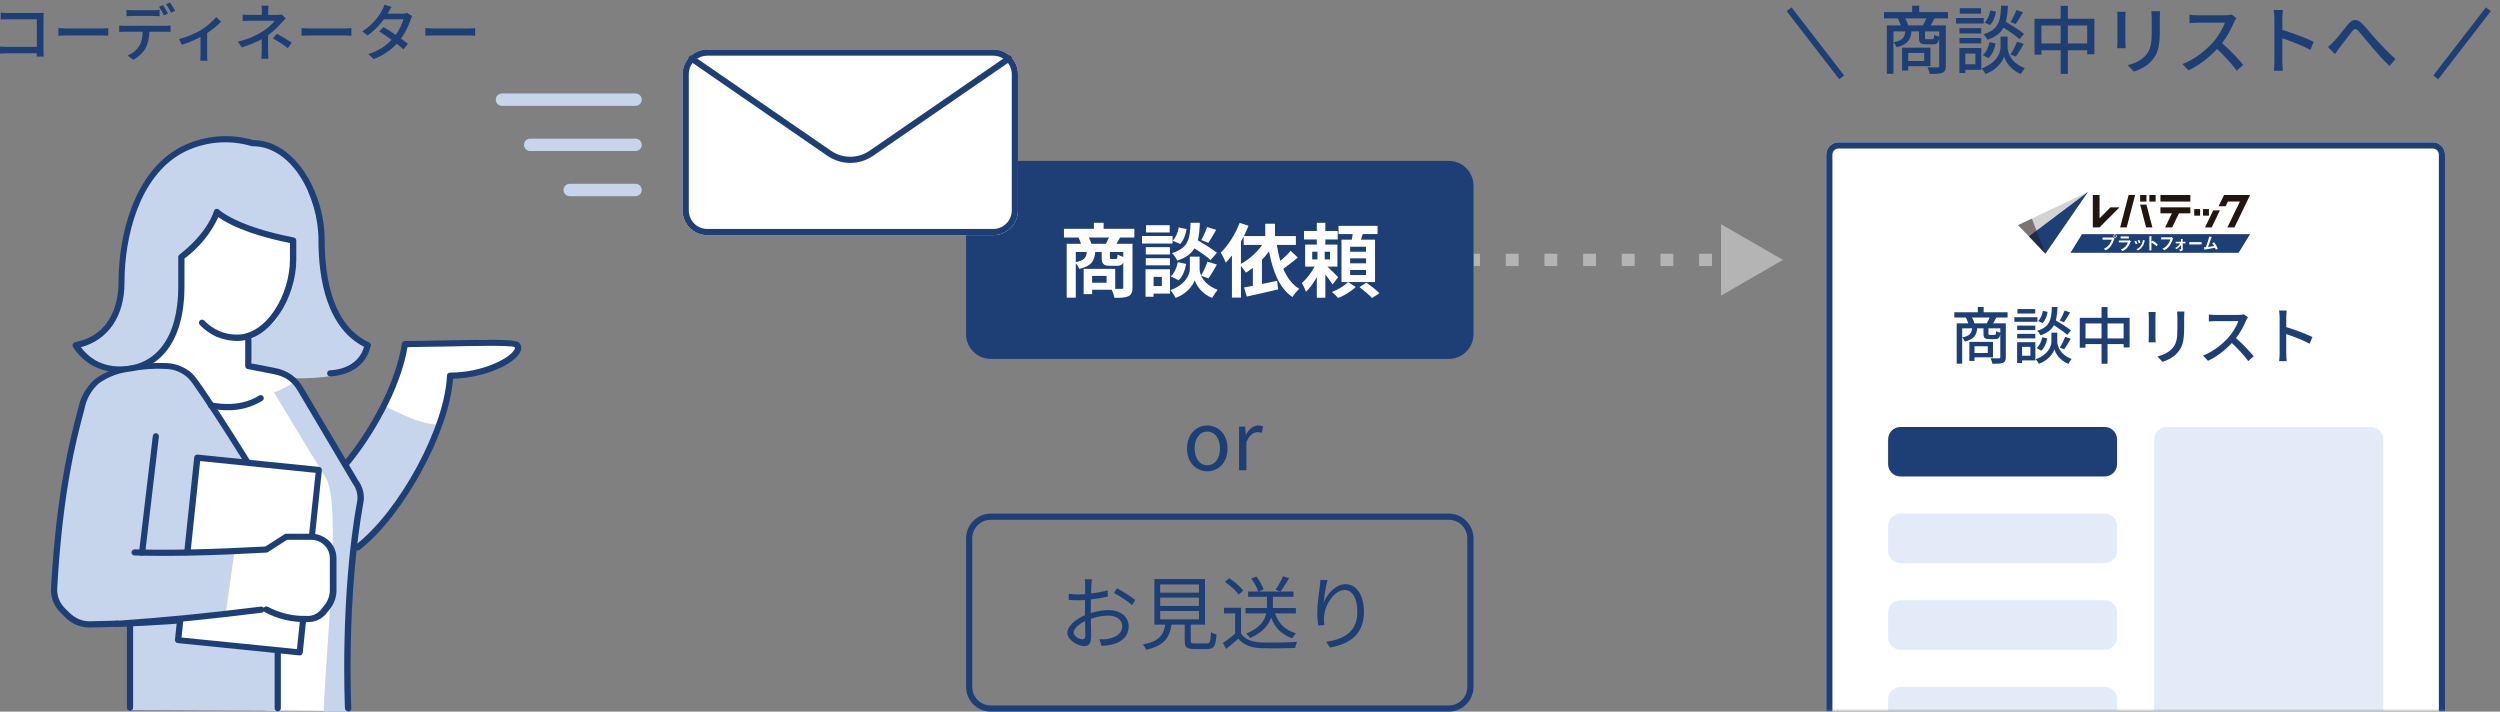 <svg width="404" height="115" viewBox="0 0 404 115" fill="none" xmlns="http://www.w3.org/2000/svg">
<rect x="0" y="0" width="404" height="115" fill="#808080" stroke="none"/>
<mask id="mask0_1_396" style="mask-type:alpha" maskUnits="userSpaceOnUse" x="288" y="22" width="116" height="93">
<path d="M288.118 22H403.118V115H288.118V22Z" fill="#C4C4C4"/>
</mask>
<g mask="url(#mask0_1_396)">
<path d="M295.118 25C295.118 23.895 296.014 23 297.118 23H393.118C394.223 23 395.118 23.895 395.118 25V141C395.118 142.105 394.223 143 393.118 143H297.118C296.014 143 295.118 142.105 295.118 141V25Z" fill="white"/>
<path fill-rule="evenodd" clip-rule="evenodd" d="M393.118 24H297.118C296.566 24 296.118 24.448 296.118 25V141C296.118 141.552 296.566 142 297.118 142H393.118C393.671 142 394.118 141.552 394.118 141V25C394.118 24.448 393.671 24 393.118 24ZM297.118 23C296.014 23 295.118 23.895 295.118 25V141C295.118 142.105 296.014 143 297.118 143H393.118C394.223 143 395.118 142.105 395.118 141V25C395.118 23.895 394.223 23 393.118 23H297.118Z" fill="#1E3F75"/>
<path d="M348.118 71C348.118 69.895 349.014 69 350.118 69H383.118C384.223 69 385.118 69.895 385.118 71V131C385.118 132.105 384.223 133 383.118 133H350.118C349.014 133 348.118 132.105 348.118 131V71Z" fill="#E3EBF9"/>
<path d="M305.118 113C305.118 111.895 306.014 111 307.118 111H340.118C341.223 111 342.118 111.895 342.118 113V117C342.118 118.105 341.223 119 340.118 119H307.118C306.014 119 305.118 118.105 305.118 117V113Z" fill="#E3EBF9"/>
<path d="M305.118 99C305.118 97.895 306.014 97 307.118 97H340.118C341.223 97 342.118 97.895 342.118 99V103C342.118 104.105 341.223 105 340.118 105H307.118C306.014 105 305.118 104.105 305.118 103V99Z" fill="#E3EBF9"/>
<path d="M305.118 85C305.118 83.895 306.014 83 307.118 83H340.118C341.223 83 342.118 83.895 342.118 85V89C342.118 90.105 341.223 91 340.118 91H307.118C306.014 91 305.118 90.105 305.118 89V85Z" fill="#E3EBF9"/>
<path d="M305.118 71C305.118 69.895 306.014 69 307.118 69H340.118C341.223 69 342.118 69.895 342.118 71V75C342.118 76.105 341.223 77 340.118 77H307.118C306.014 77 305.118 76.105 305.118 75V71Z" fill="#1E3F75"/>
<path d="M321.228 55.96V57.05H319.078V55.96H321.228ZM322.068 57.75V55.25H318.248V58.33H319.078V57.75H322.068ZM319.078 52.25C318.998 51.98 318.848 51.61 318.678 51.31H321.518C321.398 51.61 321.218 51.98 321.058 52.25H319.078ZM323.248 53.76C323.018 53.72 322.718 53.61 322.578 53.5C322.548 54.04 322.508 54.11 322.318 54.11H321.598C321.368 54.11 321.338 54.09 321.338 53.89V53.06H323.248V53.76ZM317.088 53.06H318.688C318.598 53.89 318.288 54.29 317.088 54.53V53.06ZM324.428 51.31V50.46H320.558V49.61H319.608V50.46H315.818V51.31H317.668C317.828 51.59 317.978 51.95 318.078 52.25H316.198V58.77H317.088V54.55C317.258 54.7 317.438 55 317.508 55.19C318.988 54.84 319.398 54.22 319.518 53.06H320.528V53.9C320.528 54.6 320.708 54.8 321.488 54.8H322.418C322.928 54.8 323.148 54.63 323.248 53.99V57.7C323.248 57.85 323.198 57.9 323.018 57.91C322.848 57.91 322.268 57.92 321.668 57.89C321.798 58.14 321.938 58.54 321.978 58.79C322.788 58.79 323.328 58.77 323.688 58.63C324.038 58.48 324.138 58.2 324.138 57.71V52.25H322.088C322.258 51.98 322.428 51.66 322.618 51.31H324.428Z" fill="#1E3F75"/>
<path d="M333.638 50.19C333.468 50.67 333.138 51.36 332.858 51.8L333.548 52.07C333.838 51.67 334.208 51.05 334.528 50.48L333.638 50.19ZM334.678 53.4C334.128 52.94 333.078 52.27 332.218 51.77C332.388 51.16 332.458 50.44 332.498 49.61H331.588C331.498 51.66 331.268 52.82 329.218 53.45C329.408 53.63 329.648 53.97 329.748 54.19C330.868 53.81 331.518 53.28 331.908 52.55C332.718 53.06 333.598 53.68 334.068 54.11L334.678 53.4ZM333.568 56.45C333.888 56.02 334.288 55.34 334.638 54.74L333.728 54.44C333.528 54.96 333.158 55.72 332.848 56.18L333.568 56.45ZM329.868 56.67C330.378 56.21 330.708 55.43 330.838 54.68L330.018 54.51C329.878 55.2 329.578 55.89 329.118 56.25L329.868 56.67ZM330.128 50.24C330.018 50.86 329.758 51.52 329.368 51.87L330.078 52.21C330.528 51.79 330.798 51.06 330.888 50.39L330.128 50.24ZM328.888 49.94H326.018V50.67H328.888V49.94ZM329.248 51.26H325.518V52H329.248V51.26ZM328.908 52.62H325.978V53.34H328.908V52.62ZM325.978 54.68H328.908V53.95H325.978V54.68ZM328.118 56.05V57.49H326.768V56.05H328.118ZM328.918 55.3H325.968V58.66H326.768V58.24H328.918V55.3ZM332.458 53.76H331.508V55.22C331.508 55.82 331.098 57.29 328.958 58.05C329.138 58.23 329.378 58.59 329.488 58.8C331.068 58.21 331.818 57.05 331.988 56.44C332.148 57.04 332.828 58.25 334.238 58.8C334.358 58.58 334.618 58.22 334.778 58.01C332.828 57.27 332.458 55.81 332.458 55.22V53.76Z" fill="#1E3F75"/>
<path d="M340.578 54.69V52.27H343.178V54.69H340.578ZM337.018 54.69V52.27H339.608V54.69H337.018ZM340.578 51.36V49.62H339.608V51.36H336.088V56.19H337.018V55.6H339.608V58.78H340.578V55.6H343.178V56.14H344.148V51.36H340.578Z" fill="#1E3F75"/>
<path d="M352.998 50.34H351.808C351.838 50.6 351.868 50.9 351.868 51.26V52.98C351.868 54.73 351.738 55.51 351.038 56.31C350.418 56.99 349.588 57.37 348.638 57.61L349.468 58.48C350.198 58.24 351.208 57.78 351.858 57.02C352.598 56.18 352.958 55.33 352.958 53.04V51.26C352.958 50.9 352.978 50.6 352.998 50.34ZM348.358 50.42H347.208C347.238 50.63 347.248 50.98 347.248 51.16V54.51C347.248 54.8 347.218 55.15 347.208 55.32H348.358C348.338 55.12 348.318 54.77 348.318 54.51V51.16C348.318 50.88 348.338 50.63 348.358 50.42Z" fill="#1E3F75"/>
<path d="M363.268 51.27L362.618 50.79C362.448 50.85 362.118 50.89 361.748 50.89H358.038C357.728 50.89 357.148 50.85 356.948 50.82V51.95C357.108 51.94 357.648 51.89 358.038 51.89H361.708C361.468 52.67 360.798 53.77 360.118 54.53C359.128 55.64 357.628 56.84 356.008 57.46L356.818 58.31C358.248 57.64 359.598 56.57 360.668 55.43C361.658 56.35 362.658 57.45 363.318 58.35L364.198 57.57C363.578 56.81 362.368 55.52 361.338 54.64C362.038 53.74 362.628 52.61 362.978 51.79C363.048 51.62 363.198 51.37 363.268 51.27Z" fill="#1E3F75"/>
<path d="M368.388 57.08C368.388 57.47 368.358 58.01 368.308 58.36H369.538C369.488 58 369.458 57.39 369.458 57.08V53.99C370.558 54.35 372.188 54.98 373.238 55.55L373.688 54.46C372.688 53.97 370.788 53.26 369.458 52.86V51.3C369.458 50.95 369.498 50.51 369.528 50.18H368.298C368.358 50.52 368.388 50.98 368.388 51.3V57.08Z" fill="#1E3F75"/>
<g clip-path="url(#clip0_1_396)">
<path d="M359.408 31.51L358.521 33.33H359.662L360.031 32.573H361.965L359.946 36.746H361.087L363.618 31.51H359.408Z" fill="#221613"/>
<path d="M348.351 31.51H347.334V32.576H348.351V31.51Z" fill="#221613"/>
<path d="M346.865 31.51H345.847V32.576H346.865V31.51Z" fill="#221613"/>
<path d="M356.963 33.786H356.009V34.849H356.963V33.786Z" fill="#221613"/>
<path d="M356.328 36.751H357.407L358.737 33.993H357.658L356.328 36.751Z" fill="#221613"/>
<path d="M355.54 33.786H354.586V34.849H355.54V33.786Z" fill="#221613"/>
<path d="M353.96 31.51H349.126V32.573H353.96V31.51Z" fill="#221613"/>
<path d="M349.126 34.476H350.981L349.887 36.746H351.027L352.121 34.476H353.96V33.51H349.126V34.476Z" fill="#221613"/>
<path d="M342.619 36.749H343.672L345.04 31.51H343.987L342.619 36.749Z" fill="#221613"/>
<path d="M345.849 33.065L346.81 36.749H347.827L346.865 33.065H345.849Z" fill="#221613"/>
<path d="M339.288 35.273V31.51H338.199V36.746H339.288V36.745L339.289 36.746L342.51 33.51H341.043L339.288 35.273Z" fill="#221613"/>
<path d="M328.344 35.322L326.118 36.375L327.858 38.194L329.097 37.264L337.429 31L328.344 35.322Z" fill="#D3D3D4"/>
<path d="M329.097 37.264L327.858 38.194L330.543 41L337.429 31L329.097 37.264Z" fill="#1E3F75"/>
<g style="mix-blend-mode:multiply" opacity="0.5">
<path d="M329.097 37.264L328.344 35.322L326.118 36.375L327.858 38.194L330.543 41L329.097 37.264Z" fill="#231815"/>
</g>
<path d="M361.755 40.854H334.586L336.448 37.836H363.618L361.755 40.854Z" fill="#1E3F75"/>
<path d="M341.611 38.765C341.498 39.12 341.332 39.454 341.118 39.754C340.894 40.051 340.611 40.295 340.289 40.469L339.983 40.21C340.353 40.046 340.675 39.781 340.914 39.443C341.067 39.225 341.186 38.983 341.265 38.726H339.771V38.387H341.351C341.386 38.382 341.418 38.366 341.443 38.34L341.72 38.603C341.671 38.647 341.634 38.702 341.611 38.765ZM341.799 38.43C341.746 38.431 341.694 38.416 341.65 38.385C341.605 38.355 341.57 38.312 341.549 38.261C341.528 38.211 341.522 38.154 341.532 38.1C341.542 38.045 341.567 37.995 341.604 37.956C341.641 37.916 341.688 37.889 341.74 37.878C341.792 37.866 341.846 37.871 341.895 37.892C341.944 37.913 341.986 37.949 342.016 37.994C342.046 38.04 342.062 38.094 342.062 38.15C342.062 38.223 342.034 38.293 341.985 38.345C341.936 38.397 341.869 38.426 341.799 38.427V38.43ZM341.799 37.98C341.779 37.98 341.759 37.984 341.74 37.993C341.721 38.001 341.704 38.013 341.69 38.028C341.676 38.044 341.664 38.062 341.657 38.081C341.649 38.101 341.645 38.122 341.645 38.144C341.645 38.187 341.661 38.228 341.69 38.26C341.718 38.291 341.758 38.309 341.799 38.31C341.841 38.31 341.881 38.293 341.911 38.262C341.941 38.231 341.957 38.189 341.957 38.145C341.957 38.101 341.941 38.059 341.911 38.028C341.881 37.997 341.841 37.98 341.799 37.98Z" fill="white"/>
<path d="M344.228 39.215C344.125 39.515 343.968 39.791 343.766 40.029C343.548 40.266 343.282 40.45 342.987 40.568L342.726 40.316C343.025 40.217 343.296 40.038 343.51 39.798C343.671 39.62 343.792 39.408 343.866 39.176H342.412V38.855H344.001C344.053 38.849 344.102 38.83 344.145 38.8L344.372 39.052C344.312 39.093 344.262 39.149 344.228 39.215ZM342.693 38.531V38.199H344.023V38.531H342.693Z" fill="white"/>
<path d="M345.132 39.469C345.084 39.302 345.012 39.144 344.919 38.999L345.178 38.895C345.27 39.042 345.343 39.2 345.394 39.367L345.132 39.469ZM346.589 38.945C346.564 38.96 346.561 38.972 346.533 39.086C346.468 39.386 346.341 39.667 346.16 39.91C345.98 40.152 345.751 40.351 345.49 40.491L345.266 40.284C345.809 40.002 346.191 39.601 346.297 38.772L346.572 38.861C346.607 38.873 346.628 38.892 346.628 38.913C346.628 38.935 346.62 38.935 346.589 38.945ZM345.648 39.326C345.603 39.159 345.536 39 345.45 38.852L345.698 38.753C345.784 38.9 345.848 39.06 345.889 39.227L345.648 39.326Z" fill="white"/>
<path d="M348.491 39.789C348.251 39.545 347.973 39.347 347.668 39.203V40.469H347.337V38.15L347.673 38.211C347.682 38.211 347.741 38.223 347.741 38.258C347.741 38.292 347.668 38.322 347.668 38.337V39.107L347.8 38.89C347.967 38.961 348.126 39.05 348.275 39.157C348.43 39.261 348.577 39.379 348.714 39.508L348.491 39.789Z" fill="white"/>
<path d="M351.093 38.714C350.967 39.111 350.777 39.481 350.529 39.81C350.317 40.075 350.056 40.293 349.762 40.451L349.456 40.193C349.761 40.055 350.032 39.849 350.252 39.59C350.472 39.33 350.635 39.024 350.729 38.691H349.236V38.349H350.817C350.852 38.344 350.884 38.328 350.909 38.301L351.186 38.565C351.143 38.606 351.111 38.657 351.093 38.714Z" fill="white"/>
<path d="M352.722 39.335L352.739 40.322C352.739 40.55 352.489 40.574 352.403 40.574C352.36 40.576 352.317 40.576 352.273 40.574L352.164 40.29C352.238 40.29 352.265 40.29 352.308 40.29C352.351 40.29 352.466 40.29 352.466 40.23L352.452 39.591C352.249 39.864 351.997 40.093 351.71 40.266L351.509 40.063C351.682 39.986 351.839 39.876 351.973 39.739C352.106 39.619 352.224 39.483 352.324 39.332H351.592V39.074H352.442L352.433 38.615L352.686 38.636C352.702 38.636 352.755 38.645 352.755 38.679C352.755 38.714 352.725 38.729 352.71 38.741V39.074H353.161V39.332L352.722 39.335Z" fill="white"/>
<path d="M353.786 39.502V39.13H355.777V39.502H353.786Z" fill="white"/>
<path d="M358.074 40.362C358.044 40.25 358.005 40.14 357.957 40.035C357.688 40.081 356.355 40.312 356.335 40.328C356.32 40.34 356.306 40.354 356.293 40.368C356.29 40.372 356.287 40.375 356.283 40.377C356.279 40.379 356.275 40.38 356.27 40.38C356.247 40.38 356.24 40.353 356.228 40.3L356.161 39.961C356.228 39.961 356.305 39.952 356.471 39.937C356.689 39.373 356.873 38.795 357.024 38.208L357.355 38.294C357.379 38.294 357.432 38.319 357.432 38.349C357.432 38.379 357.432 38.366 357.379 38.396C357.326 38.426 357.346 38.418 357.32 38.498C357.177 38.948 356.937 39.587 356.813 39.903C357.211 39.856 357.506 39.816 357.819 39.753C357.726 39.591 357.618 39.44 357.496 39.302L357.793 39.152C358.044 39.46 358.247 39.808 358.395 40.182L358.074 40.362Z" fill="white"/>
</g>
</g>
<path d="M310.95 8.552V9.86H308.37V8.552H310.95ZM311.958 10.7V7.7H307.374V11.396H308.37V10.7H311.958ZM308.37 4.1C308.274 3.776 308.094 3.332 307.89 2.972H311.298C311.154 3.332 310.938 3.776 310.746 4.1H308.37ZM313.374 5.912C313.098 5.864 312.738 5.732 312.57 5.6C312.534 6.248 312.486 6.332 312.258 6.332H311.394C311.118 6.332 311.082 6.308 311.082 6.068V5.072H313.374V5.912ZM305.982 5.072H307.902C307.794 6.068 307.422 6.548 305.982 6.836V5.072ZM314.79 2.972V1.952H310.146V0.932H309.006V1.952H304.458V2.972H306.678C306.87 3.308 307.05 3.74 307.17 4.1H304.914V11.924H305.982V6.86C306.186 7.04 306.402 7.4 306.486 7.628C308.262 7.208 308.754 6.464 308.898 5.072H310.11V6.08C310.11 6.92 310.326 7.16 311.262 7.16H312.378C312.99 7.16 313.254 6.956 313.374 6.188V10.64C313.374 10.82 313.314 10.88 313.098 10.892C312.894 10.892 312.198 10.904 311.478 10.868C311.634 11.168 311.802 11.648 311.85 11.948C312.822 11.948 313.47 11.924 313.902 11.756C314.322 11.576 314.442 11.24 314.442 10.652V4.1H311.982C312.186 3.776 312.39 3.392 312.618 2.972H314.79Z" fill="#1E3F75"/>
<path d="M325.842 1.628C325.638 2.204 325.242 3.032 324.906 3.56L325.734 3.884C326.082 3.404 326.526 2.66 326.91 1.976L325.842 1.628ZM327.09 5.48C326.43 4.928 325.17 4.124 324.138 3.524C324.342 2.792 324.426 1.928 324.474 0.932H323.382C323.274 3.392 322.998 4.784 320.538 5.54C320.766 5.756 321.054 6.164 321.174 6.428C322.518 5.972 323.298 5.336 323.766 4.46C324.738 5.072 325.794 5.816 326.358 6.332L327.09 5.48ZM325.758 9.14C326.142 8.624 326.622 7.808 327.042 7.088L325.95 6.728C325.71 7.352 325.266 8.264 324.894 8.816L325.758 9.14ZM321.318 9.404C321.93 8.852 322.326 7.916 322.482 7.016L321.498 6.812C321.33 7.64 320.97 8.468 320.418 8.9L321.318 9.404ZM321.63 1.688C321.498 2.432 321.186 3.224 320.718 3.644L321.57 4.052C322.11 3.548 322.434 2.672 322.542 1.868L321.63 1.688ZM320.142 1.328H316.698V2.204H320.142V1.328ZM320.574 2.912H316.098V3.8H320.574V2.912ZM320.166 4.544H316.65V5.408H320.166V4.544ZM316.65 7.016H320.166V6.14H316.65V7.016ZM319.218 8.66V10.388H317.598V8.66H319.218ZM320.178 7.76H316.638V11.792H317.598V11.288H320.178V7.76ZM324.426 5.912H323.286V7.664C323.286 8.384 322.794 10.148 320.226 11.06C320.442 11.276 320.73 11.708 320.862 11.96C322.758 11.252 323.658 9.86 323.862 9.128C324.054 9.848 324.87 11.3 326.562 11.96C326.706 11.696 327.018 11.264 327.21 11.012C324.87 10.124 324.426 8.372 324.426 7.664V5.912Z" fill="#1E3F75"/>
<path d="M334.17 7.028V4.124H337.29V7.028H334.17ZM329.898 7.028V4.124H333.006V7.028H329.898ZM334.17 3.032V0.944H333.006V3.032H328.782V8.828H329.898V8.12H333.006V11.936H334.17V8.12H337.29V8.768H338.454V3.032H334.17Z" fill="#1E3F75"/>
<path d="M349.074 1.808H347.646C347.682 2.12 347.718 2.48 347.718 2.912V4.976C347.718 7.076 347.562 8.012 346.722 8.972C345.978 9.788 344.982 10.244 343.842 10.532L344.838 11.576C345.714 11.288 346.926 10.736 347.706 9.824C348.594 8.816 349.026 7.796 349.026 5.048V2.912C349.026 2.48 349.05 2.12 349.074 1.808ZM343.506 1.904H342.126C342.162 2.156 342.174 2.576 342.174 2.792V6.812C342.174 7.16 342.138 7.58 342.126 7.784H343.506C343.482 7.544 343.458 7.124 343.458 6.812V2.792C343.458 2.456 343.482 2.156 343.506 1.904Z" fill="#1E3F75"/>
<path d="M361.398 2.924L360.618 2.348C360.414 2.42 360.018 2.468 359.574 2.468H355.122C354.75 2.468 354.054 2.42 353.814 2.384V3.74C354.006 3.728 354.654 3.668 355.122 3.668H359.526C359.238 4.604 358.434 5.924 357.618 6.836C356.43 8.168 354.63 9.608 352.686 10.352L353.658 11.372C355.374 10.568 356.994 9.284 358.278 7.916C359.466 9.02 360.666 10.34 361.458 11.42L362.514 10.484C361.77 9.572 360.318 8.024 359.082 6.968C359.922 5.888 360.63 4.532 361.05 3.548C361.134 3.344 361.314 3.044 361.398 2.924Z" fill="#1E3F75"/>
<path d="M367.542 9.896C367.542 10.364 367.506 11.012 367.446 11.432H368.922C368.862 11 368.826 10.268 368.826 9.896V6.188C370.146 6.62 372.102 7.376 373.362 8.06L373.902 6.752C372.702 6.164 370.422 5.312 368.826 4.832V2.96C368.826 2.54 368.874 2.012 368.91 1.616H367.434C367.506 2.024 367.542 2.576 367.542 2.96V9.896Z" fill="#1E3F75"/>
<path d="M376.194 7.58L377.322 8.744C377.526 8.468 377.802 8.084 378.054 7.724C378.63 7.016 379.554 5.744 380.082 5.084C380.466 4.616 380.694 4.532 381.162 5.048C381.726 5.684 382.626 6.836 383.394 7.712C384.186 8.636 385.254 9.824 386.142 10.664L387.114 9.548C386.01 8.564 384.882 7.376 384.138 6.56C383.394 5.768 382.458 4.556 381.702 3.8C380.874 2.972 380.178 3.068 379.422 3.944C378.69 4.808 377.73 6.116 377.118 6.728C376.782 7.076 376.518 7.34 376.194 7.58Z" fill="#1E3F75"/>
<path fill-rule="evenodd" clip-rule="evenodd" d="M289.514 1.194L298.014 12.194L297.223 12.806L288.723 1.806L289.514 1.194Z" fill="#1E3F75"/>
<path fill-rule="evenodd" clip-rule="evenodd" d="M401.723 1.194L393.223 12.194L394.014 12.806L402.514 1.806L401.723 1.194Z" fill="#1E3F75"/>
<path fill-rule="evenodd" clip-rule="evenodd" d="M288.118 42L278.118 47.774L278.118 36.227L288.118 42ZM239.16 43L238.118 43L238.118 41L239.16 41L239.16 43ZM245.41 43L243.327 43L243.327 41L245.41 41L245.41 43ZM251.66 43L249.577 43L249.577 41L251.66 41L251.66 43ZM257.91 43L255.827 43L255.827 41L257.91 41L257.91 43ZM264.16 43L262.077 43L262.077 41L264.16 41L264.16 43ZM270.41 43L268.327 43L268.327 41L270.41 41L270.41 43ZM276.66 43L274.577 43L274.577 41L276.66 41L276.66 43Z" fill="#B4B4B4"/>
<path fill-rule="evenodd" clip-rule="evenodd" d="M234.118 84H160.118C158.462 84 157.118 85.343 157.118 87V111C157.118 112.657 158.462 114 160.118 114H234.118C235.775 114 237.118 112.657 237.118 111V87C237.118 85.343 235.775 84 234.118 84ZM160.118 83C157.909 83 156.118 84.791 156.118 87V111C156.118 113.209 157.909 115 160.118 115H234.118C236.328 115 238.118 113.209 238.118 111V87C238.118 84.791 236.328 83 234.118 83H160.118Z" fill="#1E3F75"/>
<path d="M176.461 93.613H175.304C175.343 93.834 175.369 94.276 175.369 94.536C175.369 94.77 175.356 95.342 175.356 96.018C174.992 96.044 174.654 96.057 174.355 96.057C173.874 96.057 173.406 96.044 172.691 95.953L172.717 96.941C173.159 96.993 173.64 97.006 174.381 97.006C174.654 97.006 174.979 96.993 175.343 96.967C175.33 97.539 175.33 98.15 175.33 98.67C175.33 98.904 175.33 99.164 175.33 99.411C173.835 100.048 172.483 101.179 172.483 102.258C172.483 103.415 174.173 104.416 175.187 104.416C175.889 104.416 176.331 104.026 176.331 102.817C176.331 102.258 176.305 101.101 176.279 99.996C177.215 99.671 178.138 99.489 179.113 99.489C180.348 99.489 181.349 100.087 181.349 101.192C181.349 102.388 180.309 102.999 179.165 103.22C178.684 103.324 178.125 103.324 177.644 103.311L178.008 104.364C178.463 104.338 179.035 104.312 179.62 104.182C181.401 103.753 182.389 102.752 182.389 101.179C182.389 99.619 181.024 98.592 179.126 98.592C178.268 98.592 177.254 98.761 176.266 99.073C176.266 98.917 176.266 98.761 176.266 98.618C176.266 98.098 176.279 97.474 176.292 96.863C177.241 96.759 178.255 96.59 179.022 96.408L178.996 95.394C178.255 95.615 177.267 95.797 176.318 95.914C176.331 95.329 176.357 94.822 176.37 94.51C176.383 94.211 176.422 93.847 176.461 93.613ZM180.491 95.056L180.023 95.836C180.855 96.278 182.298 97.175 182.935 97.786L183.468 96.954C182.831 96.434 181.414 95.55 180.491 95.056ZM173.497 102.206C173.497 101.621 174.29 100.867 175.356 100.373C175.369 101.322 175.395 102.206 175.395 102.674C175.395 103.103 175.213 103.311 174.914 103.311C174.407 103.311 173.497 102.804 173.497 102.206Z" fill="#1E3F75"/>
<path d="M187.485 98.735H193.751V100.087H187.485V98.735ZM187.485 96.577H193.751V97.916H187.485V96.577ZM187.485 94.445H193.751V95.771H187.485V94.445ZM193.088 103.974C192.529 103.974 192.425 103.909 192.425 103.532V100.945H194.726V93.574H186.549V100.945H188.304C188.031 102.609 187.342 103.623 184.677 104.156C184.872 104.351 185.145 104.754 185.223 105.001C188.174 104.325 189.006 103.025 189.318 100.945H191.45V103.545C191.45 104.598 191.775 104.884 192.997 104.884H195.09C196.182 104.884 196.468 104.416 196.585 102.531C196.312 102.466 195.896 102.31 195.688 102.141C195.636 103.74 195.532 103.974 195.012 103.974H193.088Z" fill="#1E3F75"/>
<path d="M207.336 93.119C207.076 93.769 206.543 94.705 206.127 95.303L206.92 95.589C207.349 95.043 207.869 94.185 208.324 93.444L207.336 93.119ZM209.416 99.125V98.254H205.685C205.698 98.137 205.698 98.02 205.698 97.903V96.447H209.026V95.589H203.423L204.203 95.238C204.021 94.653 203.527 93.795 203.02 93.171L202.201 93.496C202.682 94.133 203.163 95.004 203.319 95.589H201.694V96.447H204.736V97.89C204.736 98.007 204.736 98.124 204.723 98.254H201.278V99.125H204.619C204.385 100.243 203.631 101.478 201.382 102.388C201.59 102.57 201.889 102.908 202.019 103.103C204.086 102.18 205.009 100.984 205.412 99.814C206.049 101.465 207.141 102.57 208.831 103.155C208.961 102.908 209.221 102.544 209.442 102.349C207.7 101.855 206.595 100.75 206.049 99.125H209.416ZM200.914 95.446C200.472 94.822 199.484 93.99 198.652 93.444L197.937 94.029C198.782 94.601 199.744 95.459 200.147 96.083L200.914 95.446ZM200.55 98.215H197.794V99.125H199.601V102.414C198.951 102.96 198.223 103.506 197.625 103.896L198.145 104.871C198.834 104.312 199.484 103.753 200.108 103.207C200.94 104.208 202.097 104.676 203.787 104.741C205.217 104.793 207.882 104.767 209.299 104.715C209.338 104.416 209.507 103.961 209.611 103.727C208.09 103.831 205.204 103.87 203.787 103.818C202.292 103.753 201.161 103.311 200.55 102.362V98.215Z" fill="#1E3F75"/>
<path d="M214.525 93.743L213.381 93.704C213.355 94.055 213.329 94.432 213.277 94.822C213.121 95.875 212.874 97.786 212.874 99.021C212.874 99.866 212.952 100.594 213.017 101.088L214.018 101.01C213.94 100.36 213.927 99.918 213.992 99.411C214.148 97.708 215.656 95.342 217.281 95.342C218.646 95.342 219.348 96.824 219.348 98.878C219.348 102.141 217.138 103.298 214.317 103.714L214.928 104.65C218.152 104.065 220.414 102.479 220.414 98.865C220.414 96.135 219.179 94.406 217.45 94.406C215.799 94.406 214.447 96.031 213.914 97.357C213.992 96.447 214.252 94.692 214.525 93.743Z" fill="#1E3F75"/>
<path d="M195.096 76.169C196.825 76.169 198.372 74.817 198.372 72.477C198.372 70.124 196.825 68.759 195.096 68.759C193.367 68.759 191.82 70.124 191.82 72.477C191.82 74.817 193.367 76.169 195.096 76.169ZM195.096 75.181C193.874 75.181 193.055 74.102 193.055 72.477C193.055 70.852 193.874 69.747 195.096 69.747C196.318 69.747 197.15 70.852 197.15 72.477C197.15 74.102 196.318 75.181 195.096 75.181Z" fill="#1E3F75"/>
<path d="M200.236 76H201.419V71.463C201.887 70.254 202.615 69.838 203.2 69.838C203.486 69.838 203.655 69.864 203.889 69.955L204.11 68.915C203.889 68.798 203.668 68.759 203.356 68.759C202.563 68.759 201.848 69.331 201.354 70.228H201.315L201.211 68.941H200.236V76Z" fill="#1E3F75"/>
<path d="M156.118 30C156.118 27.791 157.909 26 160.118 26L234.118 26C236.328 26 238.118 27.791 238.118 30V54C238.118 56.209 236.328 58 234.118 58L160.118 58C157.909 58 156.118 56.209 156.118 54V30Z" fill="#1E3F75"/>
<path d="M176.37 39.395C176.292 39.109 176.123 38.719 175.954 38.381H179.204C179.061 38.719 178.879 39.083 178.723 39.395H176.37ZM181.518 41.501C181.193 41.41 180.803 41.267 180.608 41.137C180.569 41.761 180.517 41.852 180.296 41.852H179.62C179.399 41.852 179.36 41.813 179.36 41.54V40.721H181.518V41.501ZM173.848 40.721H175.629C175.538 41.618 175.239 42.086 173.848 42.359V40.721ZM178.827 45.687H176.487V44.595H178.827V45.687ZM183.312 38.381V36.977H178.346V36.002H176.773V36.977H171.937V38.381H174.29C174.433 38.68 174.589 39.07 174.693 39.395H172.379V48.105H173.848V42.541C174.082 42.801 174.316 43.191 174.407 43.451C176.383 42.996 176.864 42.164 176.981 40.721H178.034V41.553C178.034 42.606 178.268 42.957 179.425 42.957H180.478C180.998 42.957 181.323 42.827 181.518 42.437V46.428C181.518 46.623 181.453 46.688 181.232 46.688C181.076 46.688 180.673 46.688 180.218 46.675V43.451H175.122V47.533H176.487V46.818H179.659C179.841 47.208 180.036 47.767 180.101 48.131C181.115 48.131 181.843 48.105 182.35 47.871C182.857 47.624 183.013 47.208 183.013 46.441V39.395H180.426C180.595 39.109 180.79 38.758 180.998 38.381H183.312Z" fill="white"/>
<path d="M195.064 36.678C194.869 37.315 194.466 38.225 194.128 38.797L195.272 39.239C195.636 38.693 196.104 37.9 196.533 37.146L195.064 36.678ZM196.65 40.851C195.948 40.266 194.635 39.46 193.569 38.836C193.777 38.017 193.855 37.081 193.894 36.002H192.399C192.295 38.576 192.087 40.058 189.383 40.903C189.708 41.176 190.085 41.748 190.241 42.125C191.645 41.644 192.49 40.994 193.023 40.136C194.011 40.76 195.077 41.501 195.623 42.021L196.65 40.851ZM190.475 45.297C191.112 44.673 191.515 43.646 191.684 42.645L190.332 42.372C190.163 43.256 189.773 44.166 189.201 44.66L190.475 45.297ZM190.488 36.756C190.345 37.562 189.994 38.433 189.513 38.901L190.722 39.421C191.281 38.836 191.619 37.874 191.749 37.016L190.488 36.756ZM189.019 36.392H185.197V37.562H189.019V36.392ZM189.487 38.134H184.547V39.356H189.487V38.134ZM189.058 39.941H185.158V41.124H189.058V39.941ZM185.158 42.879H189.058V41.722H185.158V42.879ZM187.758 44.738V46.233H186.419V44.738H187.758ZM189.071 43.516H185.119V47.949H186.419V47.442H189.071V43.516ZM195.285 44.985C195.688 44.426 196.195 43.568 196.65 42.749L195.129 42.281C194.895 42.97 194.466 43.906 194.102 44.53C193.92 44.114 193.855 43.724 193.855 43.438V41.475H192.282V43.438C192.282 44.309 191.619 46.012 189.136 46.883C189.409 47.195 189.825 47.793 189.981 48.144C191.775 47.494 192.815 46.09 193.075 45.284C193.309 46.09 194.245 47.533 195.883 48.144C196.091 47.767 196.494 47.182 196.767 46.831C195.233 46.259 194.453 45.349 194.102 44.556L195.285 44.985Z" fill="white"/>
<path d="M200.537 39.044C200.693 38.771 200.836 38.498 200.979 38.212V39.577H203.969C203.098 40.825 201.85 41.917 200.537 42.645V39.044ZM208.571 40.526C208.142 41.033 207.518 41.644 206.907 42.164C206.66 41.345 206.478 40.487 206.335 39.577H209.416V38.147H206.036V36.158H204.463V38.147H201.018C201.291 37.588 201.538 37.029 201.759 36.483L200.329 36.015C199.627 37.848 198.47 39.681 197.274 40.825C197.534 41.202 197.937 42.06 198.08 42.437C198.418 42.099 198.756 41.709 199.081 41.28V48.092H200.537V42.983C200.823 43.321 201.174 43.802 201.343 44.062C201.72 43.828 202.097 43.568 202.461 43.282V46.194C201.941 46.298 201.46 46.376 201.044 46.454L201.473 47.923C202.903 47.611 204.775 47.195 206.543 46.766L206.387 45.375C205.568 45.557 204.723 45.739 203.93 45.895V41.969C204.346 41.553 204.723 41.098 205.074 40.617C205.698 43.906 206.738 46.545 208.857 48.001C209.117 47.585 209.598 46.987 209.962 46.675C208.805 45.986 207.973 44.842 207.375 43.438C208.116 42.918 208.974 42.242 209.728 41.618L208.571 40.526Z" fill="white"/>
<path d="M212.055 40.682H212.9V41.917H212.055V40.682ZM214.928 41.917H214.07V40.682H214.928V41.917ZM216.241 44.79C215.994 44.53 215.097 43.633 214.512 43.087H216.124V39.525H214.174V38.693H216.176V37.328H214.174V36.002H212.796V37.328H210.729V38.693H212.796V39.525H210.911V43.087H212.445C211.912 44.062 211.119 45.102 210.391 45.739C210.612 46.116 210.911 46.74 211.041 47.156C211.665 46.584 212.276 45.713 212.796 44.79V48.118H214.174V44.361C214.629 44.92 215.097 45.557 215.344 45.973L216.241 44.79ZM217.853 45.583C217.307 46.142 216.202 46.831 215.24 47.182C215.565 47.442 215.994 47.871 216.241 48.157C217.229 47.767 218.399 47.052 219.088 46.376L217.853 45.583ZM220.752 40.682H218.178V39.876H220.752V40.682ZM220.752 42.554H218.178V41.748H220.752V42.554ZM220.752 44.439H218.178V43.633H220.752V44.439ZM222.208 38.732H219.92C220.024 38.446 220.128 38.134 220.219 37.822H222.611V36.496H216.306V37.822H218.594C218.555 38.121 218.503 38.433 218.451 38.732H216.787V45.583H222.208V38.732ZM219.686 46.389C220.375 46.909 221.285 47.676 221.714 48.157L222.923 47.377C222.442 46.883 221.506 46.168 220.817 45.687L219.686 46.389Z" fill="white"/>
<path d="M110.308 12C110.308 9.791 112.099 8 114.308 8H160.502C162.711 8 164.502 9.791 164.502 12V34C164.502 36.209 162.711 38 160.502 38H114.308C112.099 38 110.308 36.209 110.308 34V12Z" fill="white"/>
<path fill-rule="evenodd" clip-rule="evenodd" d="M160.502 9H114.308C112.651 9 111.308 10.343 111.308 12V34C111.308 35.657 112.651 37 114.308 37H160.502C162.158 37 163.502 35.657 163.502 34V12C163.502 10.343 162.158 9 160.502 9ZM114.308 8C112.099 8 110.308 9.791 110.308 12V34C110.308 36.209 112.099 38 114.308 38H160.502C162.711 38 164.502 36.209 164.502 34V12C164.502 9.791 162.711 8 160.502 8H114.308Z" fill="#1E3F75"/>
<path fill-rule="evenodd" clip-rule="evenodd" d="M163.461 9.168C163.618 9.396 163.56 9.707 163.333 9.864L141.089 25.181C138.869 26.71 135.935 26.71 133.715 25.181L111.476 9.863C111.248 9.707 111.191 9.396 111.347 9.168C111.504 8.941 111.815 8.883 112.043 9.04L134.283 24.357C136.161 25.651 138.643 25.651 140.522 24.358L162.766 9.04C162.993 8.883 163.305 8.941 163.461 9.168Z" fill="#1E3F75"/>
<path fill-rule="evenodd" clip-rule="evenodd" d="M80.118 16.108C80.118 15.556 80.566 15.108 81.118 15.108H102.706C103.259 15.108 103.706 15.556 103.706 16.108C103.706 16.66 103.259 17.108 102.706 17.108H81.118C80.566 17.108 80.118 16.66 80.118 16.108Z" fill="#C6D5EC"/>
<path fill-rule="evenodd" clip-rule="evenodd" d="M84.679 23.405C84.679 22.853 85.126 22.405 85.679 22.405H102.706C103.258 22.405 103.706 22.853 103.706 23.405C103.706 23.958 103.258 24.405 102.706 24.405H85.679C85.126 24.405 84.679 23.958 84.679 23.405Z" fill="#C6D5EC"/>
<path fill-rule="evenodd" clip-rule="evenodd" d="M91.065 30.703C91.065 30.15 91.512 29.703 92.065 29.703H102.706C103.259 29.703 103.706 30.15 103.706 30.703C103.706 31.255 103.259 31.703 102.706 31.703H92.065C91.512 31.703 91.065 31.255 91.065 30.703Z" fill="#C6D5EC"/>
<path d="M54.618 98.347C55.623 90.254 56.126 81.654 52.496 74.317C51.49 72.329 50.575 71.692 49.691 69.704C48.773 67.924 48.165 66.005 47.891 64.027C47.76 62.178 46.956 60.537 47.318 58.728C48.062 55.059 49.691 51.122 49.681 47.384C49.831 44.152 49.236 40.929 47.941 37.959C46.973 36.037 45.556 34.371 43.807 33.099C42.059 31.827 40.029 30.984 37.886 30.641C35.903 30.78 33.98 31.373 32.27 32.374C30.559 33.375 29.108 34.756 28.031 36.407C26.672 38.776 25.727 41.354 25.236 44.033C24.291 48.07 23.409 52.119 22.591 56.182C21.937 58.832 21.676 61.562 21.817 64.285C22.049 65.969 22.419 67.632 22.923 69.256C27.197 84.169 31.47 99.192 37.302 113.618C39.313 114.115 41.264 114.513 43.275 114.831L54.708 114.891C54.537 109.432 53.944 103.795 54.618 98.347Z" fill="white"/>
<path d="M40.017 23.264C37.312 22.151 34.236 22.747 31.39 23.413C30.173 23.633 29.001 24.05 27.921 24.646C26.562 25.602 25.435 26.845 24.623 28.285C22.1 32.226 20.518 36.683 19.997 41.319C19.846 42.701 20.188 47.165 18.931 50.267C18.362 51.641 17.501 52.878 16.407 53.896C15.327 54.912 14.037 55.685 12.627 56.163C12.999 57.15 13.652 58.009 14.507 58.638C15.364 59.266 16.388 59.632 17.453 59.692C19.568 59.789 21.671 59.329 23.547 58.36C24.286 58.057 24.966 57.63 25.558 57.097C26.142 56.473 26.612 55.753 26.945 54.969C28.956 50.794 30.374 46.022 29.268 41.468C29.737 40.681 30.371 40.003 31.128 39.48C31.661 39.082 32.265 38.764 32.808 38.356C33.48 37.854 34.032 37.213 34.427 36.477C34.811 35.776 35.047 35.005 35.12 34.21C36.619 35.88 38.962 36.497 41.154 37.024L47.187 38.465C47.645 42.411 47.056 46.406 45.477 50.058C45.194 50.797 44.79 51.486 44.281 52.096C43.408 52.882 42.462 53.584 41.455 54.194C40.949 54.51 40.534 54.951 40.254 55.474C39.973 55.998 39.836 56.585 39.856 57.177C40.022 57.756 40.342 58.281 40.782 58.698C41.215 59.124 41.752 59.432 42.34 59.593C43.529 59.869 44.681 60.287 45.769 60.835C46.342 61.362 52.436 61.144 54.226 60.597C55.511 60.247 56.728 59.685 57.826 58.936C58.373 58.557 58.834 58.07 59.18 57.505C59.526 56.94 59.75 56.31 59.837 55.655C57.001 54.82 55.09 52.146 53.884 49.462C52.903 47.32 52.291 45.032 52.074 42.691C51.983 41.428 52.074 40.185 51.923 38.913C51.582 36.278 50.907 33.696 49.912 31.228C49.411 29.49 48.615 27.85 47.559 26.376C46.652 25.27 45.476 24.412 44.14 23.88C42.827 23.344 41.402 23.133 39.987 23.264H40.017Z" fill="#C6D5EC"/>
<path d="M19.253 60.169C17.782 60.164 16.335 59.802 15.04 59.115C13.702 58.388 12.579 57.33 11.782 56.043C11.745 55.972 11.725 55.894 11.725 55.815C11.725 55.735 11.745 55.657 11.782 55.586C11.812 55.517 11.858 55.455 11.915 55.405C11.973 55.355 12.04 55.319 12.114 55.297C18.428 54.075 19.152 48.169 19.152 45.684C19.152 37.839 21.696 28.006 28.836 23.95C30.662 22.95 32.67 22.318 34.745 22.093C36.821 21.868 38.92 22.053 40.922 22.638C47.73 22.697 52.466 31.178 52.466 38.784C52.466 44.819 53.713 52.583 59.635 55.337C59.695 55.364 59.749 55.402 59.794 55.45C59.839 55.498 59.874 55.554 59.896 55.615C59.919 55.676 59.928 55.741 59.925 55.806C59.922 55.871 59.905 55.935 59.877 55.993C59.849 56.053 59.809 56.107 59.76 56.151C59.711 56.196 59.653 56.23 59.59 56.252C59.528 56.274 59.461 56.284 59.395 56.281C59.328 56.277 59.263 56.261 59.203 56.232C52.808 53.249 51.46 45.107 51.46 38.784C51.46 31.615 47.106 23.632 40.842 23.632H40.701C38.816 23.061 36.834 22.872 34.873 23.075C32.912 23.278 31.013 23.87 29.288 24.815C22.531 28.663 20.118 38.117 20.118 45.693C20.118 51.092 17.483 54.93 13.079 56.113C13.728 56.999 14.561 57.738 15.522 58.28C16.71 58.914 18.044 59.236 19.394 59.215C25.296 59.215 28.805 54.413 28.805 46.37V41.538C28.806 41.463 28.824 41.39 28.857 41.323C28.89 41.256 28.938 41.197 28.997 41.15C33.662 37.501 34.547 34.19 34.557 34.131C34.578 34.043 34.623 33.962 34.686 33.897C34.75 33.832 34.831 33.786 34.919 33.763C35.007 33.743 35.097 33.746 35.184 33.77C35.27 33.794 35.348 33.84 35.412 33.902C35.412 33.902 38.097 36.557 47.478 38.376C47.593 38.397 47.696 38.458 47.77 38.547C47.843 38.636 47.883 38.748 47.881 38.863V41.945C47.881 48.03 43.708 55.099 38.328 55.099C37.195 55.092 36.075 54.866 35.03 54.433C33.995 53.979 33.065 53.323 32.295 52.504C32.248 52.458 32.21 52.403 32.185 52.342C32.159 52.281 32.146 52.217 32.146 52.151C32.146 52.085 32.159 52.02 32.185 51.96C32.21 51.899 32.248 51.844 32.295 51.798C32.39 51.706 32.518 51.655 32.652 51.655C32.785 51.655 32.913 51.706 33.009 51.798C33.69 52.518 34.511 53.096 35.422 53.498C36.333 53.887 37.316 54.083 38.308 54.075C43.124 54.075 46.855 47.543 46.855 41.915V39.271C39.756 37.849 36.498 35.97 35.281 35.085C34.058 37.736 32.176 40.038 29.811 41.776V46.35C29.811 55.009 25.919 60.189 19.404 60.189L19.253 60.169Z" fill="#1E3F75"/>
<path d="M53.361 60.825C53.228 60.825 53.1 60.773 53.005 60.68C52.911 60.587 52.858 60.46 52.858 60.328C52.858 60.196 52.911 60.07 53.005 59.977C53.1 59.884 53.228 59.831 53.361 59.831C53.552 59.831 58.007 59.772 58.912 55.715C58.925 55.651 58.95 55.591 58.988 55.537C59.025 55.484 59.072 55.438 59.128 55.403C59.183 55.367 59.245 55.343 59.31 55.332C59.374 55.321 59.441 55.323 59.505 55.337C59.57 55.351 59.631 55.378 59.685 55.416C59.74 55.453 59.786 55.501 59.822 55.557C59.857 55.612 59.881 55.674 59.892 55.739C59.904 55.804 59.902 55.87 59.887 55.934C58.811 60.776 53.421 60.825 53.361 60.825Z" fill="#1E3F75"/>
<path d="M45.729 94.638C45.595 91.96 45.222 89.298 44.613 86.685C43.406 81.217 41.365 75.749 37.745 71.463C35.945 68.192 35.432 67.487 32.767 63.261C32.41 62.599 31.952 61.996 31.41 61.472C30.957 60.577 30.515 60.09 30.052 60.129L24.834 59.135C22.571 58.996 20.912 59.573 18.71 60.129C18.167 60.368 16.809 61.472 15.995 61.472C12.677 63.092 11.088 74.486 10.967 75.023C10.3 78.221 9.847 81.459 9.61 84.716C9.61 87.699 8.101 91.507 8.705 94.658C8.485 95.439 8.571 96.274 8.946 96.995C9.318 97.718 9.949 98.278 10.716 98.566C11.997 99.943 13.757 100.792 15.643 100.942C17.511 101.106 19.393 101.036 21.244 100.733C21.053 105.505 21.073 109.989 21.174 114.741L45.055 114.861C44.562 108.16 46 101.389 45.729 94.638Z" fill="#C6D5EC"/>
<path fill-rule="evenodd" clip-rule="evenodd" d="M26.985 58.678C28.533 58.755 30.002 59.375 31.128 60.428C31.494 60.824 31.83 61.246 32.134 61.69C32.556 62.277 33.079 63.032 33.652 63.898C34.809 65.618 36.226 67.805 37.674 70.072C40.168 73.989 42.702 78.135 44.2 80.491C44.432 80.849 44.623 81.167 44.794 81.435C45.218 82.159 45.434 82.985 45.417 83.822V87.013C45.417 87.145 45.364 87.271 45.27 87.364C45.175 87.458 45.048 87.51 44.914 87.51C44.782 87.507 44.655 87.454 44.562 87.362C44.468 87.269 44.414 87.144 44.411 87.013V83.832C44.42 83.173 44.25 82.524 43.919 81.952L43.336 80.958C41.877 78.602 39.313 74.466 36.82 70.549C35.382 68.292 33.974 66.115 32.797 64.395C32.224 63.54 31.712 62.794 31.299 62.217C31.022 61.821 30.72 61.442 30.394 61.084C29.439 60.192 28.188 59.672 26.875 59.622C24.924 59.51 22.967 59.651 21.053 60.04C19.216 60.228 17.462 60.89 15.965 61.959C14.74 63.072 13.92 64.554 13.632 66.174V66.174C13.572 66.373 13.521 66.582 13.461 66.811C12.375 70.887 10.123 79.367 9.248 95.066C9.215 95.669 9.311 96.272 9.529 96.836C9.759 97.398 10.101 97.909 10.535 98.337V98.337L11.279 99.083C11.714 99.509 12.23 99.847 12.797 100.077V100.077C13.349 100.301 13.941 100.409 14.537 100.395C19.564 100.296 32.918 100.017 42.209 97.919C42.273 97.903 42.34 97.9 42.406 97.91C42.471 97.92 42.534 97.942 42.59 97.977C42.646 98.011 42.695 98.056 42.733 98.11C42.772 98.163 42.798 98.223 42.813 98.287C42.843 98.415 42.821 98.55 42.751 98.661C42.681 98.773 42.57 98.853 42.441 98.884C33.049 101.031 19.595 101.31 14.577 101.399C13.848 101.422 13.123 101.297 12.445 101.031C11.762 100.756 11.141 100.35 10.615 99.838V99.838L9.831 99.043C9.306 98.533 8.889 97.924 8.604 97.253V97.253C8.332 96.557 8.209 95.812 8.242 95.066V95.066C9.127 79.228 11.399 70.678 12.486 66.562C12.546 66.343 12.606 66.135 12.656 65.936C13.016 64.129 13.962 62.489 15.351 61.263C16.979 60.079 18.893 59.342 20.902 59.125C22.902 58.722 24.947 58.572 26.985 58.678V58.678Z" fill="#1E3F75"/>
<path d="M44.884 114.95C44.751 114.95 44.623 114.898 44.529 114.805C44.434 114.711 44.381 114.585 44.381 114.453V99.689C44.381 99.557 44.434 99.431 44.529 99.338C44.623 99.244 44.751 99.192 44.884 99.192C45.017 99.192 45.145 99.244 45.24 99.338C45.334 99.431 45.387 99.557 45.387 99.689V114.433C45.39 114.5 45.379 114.567 45.355 114.63C45.331 114.692 45.294 114.749 45.247 114.798C45.2 114.846 45.144 114.884 45.081 114.911C45.019 114.937 44.952 114.95 44.884 114.95V114.95Z" fill="#1E3F75"/>
<path d="M83.065 55.496C83.261 55.536 83.446 55.617 83.608 55.735C83.769 55.852 83.9 56.006 83.99 56.182C84.342 56.958 81.798 58.568 80.973 58.907C78.456 60.005 75.757 60.639 73.009 60.776C72.36 64.028 71.331 67.194 69.942 70.211C67.212 68.55 64.211 67.369 61.073 66.721C61.918 66.88 63.809 62.645 64 62.008C64.462 60.457 64.583 57.793 65.397 56.481C66.041 55.407 67.469 55.844 68.545 55.735C71.622 55.427 72.386 55.506 74.367 55.228C77.265 54.732 80.236 54.83 83.095 55.516L83.065 55.496Z" fill="white"/>
<path d="M57.333 88.733C57.544 88.385 60.088 86.198 60.349 85.889C66.051 79.924 68.736 76.335 71.089 68.58C68.153 68.689 65.055 66.98 62.381 65.737C60.622 69.031 58.375 72.047 55.714 74.685C52.345 69.922 50.385 65.24 47.82 61.591C46.718 62.341 45.526 62.952 44.271 63.41L52.607 77.17C55.312 81.028 52.547 106.002 52.315 115H56.166C56.166 109.442 56.076 103 56.448 97.034C56.629 95.344 56.488 90.145 57.333 88.733Z" fill="#C6D5EC"/>
<path d="M57.755 88.951C57.679 88.952 57.605 88.935 57.537 88.902C57.469 88.87 57.409 88.822 57.363 88.763C57.282 88.658 57.246 88.527 57.263 88.396C57.28 88.266 57.348 88.147 57.453 88.067C64.583 82.549 71.893 68.978 72.225 60.686C72.23 60.558 72.285 60.436 72.379 60.347C72.473 60.258 72.598 60.209 72.728 60.209C78.168 60.209 82.572 57.763 83.165 56.431C83.266 56.202 83.165 56.133 83.165 56.093C82.501 55.775 76.287 55.904 71.762 56.003C69.59 56.003 67.539 56.093 65.86 56.103C64.703 62.863 60.219 70.618 56.207 75.391C56.165 75.441 56.113 75.483 56.055 75.513C55.997 75.543 55.933 75.562 55.867 75.567C55.802 75.573 55.736 75.565 55.673 75.545C55.61 75.525 55.553 75.493 55.503 75.45C55.451 75.41 55.408 75.359 55.376 75.302C55.345 75.245 55.325 75.182 55.319 75.117C55.312 75.052 55.319 74.986 55.338 74.924C55.358 74.862 55.39 74.804 55.432 74.754C59.455 69.992 63.929 62.197 64.935 55.526C64.956 55.409 65.018 55.304 65.11 55.227C65.201 55.151 65.317 55.109 65.437 55.108C67.177 55.108 69.389 55.059 71.732 55.009C81.285 54.81 83.437 54.88 83.919 55.427C84.09 55.615 84.197 55.85 84.228 56.101C84.258 56.352 84.21 56.606 84.09 56.828C83.225 58.817 78.349 61.064 73.21 61.203C72.627 69.763 65.256 83.284 58.127 88.852C58.075 88.892 58.015 88.921 57.951 88.939C57.887 88.956 57.821 88.96 57.755 88.951Z" fill="#1E3F75"/>
<path d="M56.247 114.95C56.118 114.95 55.995 114.902 55.901 114.815C55.808 114.728 55.752 114.61 55.744 114.483C55.744 114.304 54.889 96.458 57.755 80.729C57.833 79.805 57.565 78.885 57.001 78.144L48.112 63.132C47.721 62.442 47.186 61.843 46.543 61.372C45.866 60.925 45.103 60.62 44.301 60.477L40.037 59.642C39.922 59.621 39.818 59.561 39.742 59.472C39.667 59.383 39.626 59.271 39.625 59.155V54.303C39.628 54.172 39.681 54.047 39.775 53.955C39.869 53.862 39.995 53.809 40.128 53.806C40.261 53.806 40.389 53.858 40.483 53.952C40.578 54.045 40.631 54.171 40.631 54.303V58.727L44.492 59.473C45.434 59.654 46.328 60.026 47.116 60.567C47.884 61.114 48.523 61.819 48.987 62.635L57.876 77.637C58.572 78.578 58.895 79.738 58.781 80.898C55.925 96.567 56.77 114.294 56.77 114.473C56.774 114.538 56.765 114.603 56.743 114.664C56.721 114.725 56.687 114.782 56.643 114.83C56.599 114.878 56.546 114.917 56.486 114.945C56.427 114.972 56.363 114.987 56.297 114.99L56.247 114.95Z" fill="#1E3F75"/>
<path fill-rule="evenodd" clip-rule="evenodd" d="M25.236 70.002C25.367 70.022 25.486 70.09 25.569 70.194C25.651 70.297 25.69 70.428 25.678 70.559L23.456 89.389C23.439 89.52 23.37 89.639 23.265 89.721C23.159 89.803 23.026 89.841 22.893 89.826C22.827 89.819 22.763 89.799 22.706 89.767C22.648 89.734 22.597 89.691 22.557 89.639C22.517 89.587 22.487 89.528 22.471 89.464C22.454 89.401 22.451 89.335 22.461 89.27L24.693 70.439C24.708 70.311 24.773 70.193 24.875 70.112C24.976 70.03 25.106 69.991 25.236 70.002Z" fill="#1E3F75"/>
<path d="M31.892 73.959L51.531 75.947L48.424 105.416L28.785 103.427L31.892 73.959Z" fill="white"/>
<path d="M48.434 105.913H48.373L28.715 103.924C28.65 103.918 28.588 103.899 28.531 103.868C28.474 103.838 28.423 103.796 28.383 103.746C28.338 103.696 28.305 103.638 28.286 103.574C28.267 103.51 28.262 103.443 28.273 103.378L31.38 73.909C31.385 73.844 31.403 73.781 31.433 73.723C31.463 73.665 31.505 73.614 31.555 73.572C31.606 73.53 31.665 73.499 31.728 73.48C31.791 73.461 31.857 73.455 31.923 73.462L51.571 75.45C51.636 75.456 51.698 75.475 51.755 75.506C51.812 75.537 51.862 75.579 51.903 75.629C51.948 75.678 51.981 75.737 52 75.801C52.019 75.864 52.024 75.931 52.013 75.997L48.926 105.466C48.916 105.588 48.86 105.702 48.769 105.785C48.677 105.867 48.558 105.913 48.434 105.913V105.913ZM29.338 103.02L47.981 104.899L50.998 76.415L32.345 74.506L29.338 103.02Z" fill="#1E3F75"/>
<path d="M24.371 89.807C23.164 89.737 22.823 89.508 22.229 90.572C21.749 91.586 21.362 92.641 21.073 93.724C20.299 96.02 19.655 98.337 19.062 100.683C25.799 100.544 29.881 99.689 36.538 98.695L37.906 89.041C37.524 89.011 29.027 90.095 24.371 89.807Z" fill="#C6D5EC"/>
<path d="M53.703 89.379C53.291 87.46 51.038 86.496 49.057 86.397C47.181 86.314 45.316 86.729 43.657 87.6C43.018 87.988 42.345 88.321 41.646 88.594C40.994 88.784 40.314 88.861 39.635 88.822L39.183 98.983C40.188 98.844 41.194 98.685 42.199 98.516C42.773 98.387 43.363 98.347 43.949 98.397C44.595 98.532 45.22 98.749 45.809 99.043C46.957 99.586 48.231 99.82 49.5 99.719C50.133 99.66 50.746 99.46 51.289 99.132C51.812 98.799 52.252 98.354 52.577 97.83C53.421 96.368 52.979 94.499 53.22 92.859C53.441 91.706 53.944 90.513 53.703 89.379Z" fill="white"/>
<path d="M49.701 100.524H49.469C47.141 100.577 44.838 100.025 42.793 98.924C42.734 98.892 42.683 98.85 42.641 98.799C42.6 98.748 42.569 98.69 42.55 98.627C42.531 98.564 42.525 98.498 42.532 98.433C42.54 98.368 42.56 98.305 42.592 98.248C42.657 98.133 42.765 98.049 42.893 98.011C43.02 97.974 43.157 97.988 43.275 98.049C45.169 99.072 47.302 99.583 49.459 99.53C49.931 99.572 50.405 99.493 50.837 99.301C51.227 99.126 51.571 98.864 51.843 98.536L52.406 97.83C52.989 97.131 53.306 96.251 53.3 95.344V90.214C53.306 89.701 53.174 89.195 52.918 88.748C52.662 88.301 52.291 87.928 51.843 87.669L51.752 87.609C51.293 87.359 50.778 87.229 50.254 87.232H46.392L43.295 89.22C43.222 89.271 43.134 89.299 43.044 89.299C34.537 89.777 27.569 89.936 21.737 89.767C21.671 89.766 21.605 89.751 21.545 89.725C21.484 89.699 21.43 89.661 21.384 89.614C21.338 89.567 21.302 89.512 21.278 89.451C21.254 89.39 21.242 89.325 21.244 89.26C21.252 89.128 21.31 89.004 21.407 88.913C21.505 88.823 21.633 88.772 21.767 88.773C27.529 88.932 34.437 88.773 42.883 88.315L45.99 86.327C46.072 86.277 46.166 86.249 46.262 86.247H50.284C50.989 86.24 51.683 86.418 52.295 86.764L52.396 86.824C53.004 87.162 53.508 87.657 53.854 88.256C54.201 88.862 54.381 89.547 54.377 90.244V95.374C54.383 96.508 53.988 97.609 53.26 98.486L52.697 99.192C52.309 99.651 51.816 100.012 51.259 100.246C50.764 100.443 50.234 100.538 49.701 100.524Z" fill="#1E3F75"/>
<path d="M36.759 66.293C35.815 66.304 34.873 66.2 33.954 65.985C33.89 65.969 33.83 65.941 33.777 65.901C33.724 65.862 33.679 65.813 33.645 65.756C33.612 65.7 33.59 65.638 33.581 65.573C33.571 65.508 33.575 65.442 33.592 65.379C33.627 65.252 33.711 65.144 33.825 65.077C33.94 65.011 34.076 64.99 34.205 65.021C34.205 65.021 38.509 66.085 41.847 63.927C41.959 63.855 42.096 63.829 42.227 63.856C42.358 63.883 42.473 63.961 42.546 64.071C42.62 64.182 42.645 64.317 42.618 64.447C42.591 64.576 42.512 64.69 42.4 64.762C40.709 65.801 38.75 66.332 36.759 66.293V66.293Z" fill="#1E3F75"/>
<path d="M21.012 114.861C20.879 114.861 20.751 114.808 20.657 114.715C20.563 114.622 20.51 114.496 20.51 114.364V100.653C20.51 100.522 20.563 100.395 20.657 100.302C20.751 100.209 20.879 100.156 21.012 100.156C21.146 100.156 21.274 100.209 21.368 100.302C21.462 100.395 21.515 100.522 21.515 100.653V114.364C21.515 114.496 21.462 114.622 21.368 114.715C21.274 114.808 21.146 114.861 21.012 114.861Z" fill="#1E3F75"/>
<path d="M18.71 101.33C18.576 101.33 18.449 101.277 18.354 101.184C18.26 101.091 18.207 100.964 18.207 100.832C18.207 100.701 18.26 100.574 18.354 100.481C18.449 100.388 18.576 100.335 18.71 100.335C27.659 99.679 32.697 99.182 42.159 98.029C42.225 98.019 42.291 98.022 42.356 98.039C42.42 98.055 42.48 98.084 42.533 98.124C42.585 98.164 42.629 98.214 42.662 98.271C42.694 98.328 42.715 98.391 42.722 98.456C42.739 98.587 42.703 98.719 42.622 98.823C42.541 98.927 42.422 98.996 42.29 99.013C32.737 100.186 27.709 100.683 18.75 101.33H18.71Z" fill="#1E3F75"/>
<path d="M0.12 2.04V3.15C0.38 3.13 0.89 3.11 1.28 3.11H5.95V7.57H1.16C0.73 7.57 0.29 7.54 0 7.52V8.65C0.29 8.63 0.79 8.61 1.2 8.61H5.94C5.94 8.82 5.93 9.01 5.93 9.15H7.07C7.05 8.93 7.03 8.44 7.03 8.09V2.92C7.03 2.66 7.04 2.3 7.05 2.08C6.87 2.09 6.52 2.1 6.25 2.1H1.28C0.95 2.1 0.47 2.07 0.12 2.04Z" fill="#1E3F75"/>
<path d="M9.44 4.54V5.78C9.78 5.75 10.38 5.73 10.93 5.73H16.37C16.81 5.73 17.27 5.77 17.49 5.78V4.54C17.24 4.56 16.85 4.6 16.37 4.6H10.93C10.39 4.6 9.77 4.56 9.44 4.54Z" fill="#1E3F75"/>
<path d="M20.44 1.59V2.62C20.71 2.6 21.08 2.58 21.42 2.58H24.79C25.11 2.58 25.47 2.6 25.79 2.62V1.59C25.48 1.63 25.1 1.65 24.79 1.65H21.41C21.08 1.65 20.74 1.63 20.44 1.59ZM19.26 4.12V5.16C19.54 5.14 19.87 5.13 20.17 5.13H23.06C23.02 6.03 22.89 6.82 22.46 7.49C22.07 8.1 21.35 8.68 20.61 8.98L21.53 9.66C22.4 9.21 23.16 8.47 23.52 7.79C23.9 7.07 24.1 6.19 24.14 5.13H26.72C26.98 5.13 27.32 5.14 27.56 5.15V4.12C27.3 4.16 26.93 4.17 26.72 4.17H20.17C19.86 4.17 19.54 4.15 19.26 4.12ZM26.34 0.83L25.7 1.1C25.97 1.48 26.29 2.08 26.49 2.48L27.15 2.2C26.95 1.81 26.59 1.19 26.34 0.83ZM27.47 0.4L26.83 0.67C27.11 1.05 27.44 1.62 27.65 2.05L28.3 1.76C28.12 1.4 27.74 0.78 27.47 0.4Z" fill="#1E3F75"/>
<path d="M28.917 6.3L29.397 7.24C30.397 6.92 31.547 6.43 32.407 5.98V8.86C32.407 9.18 32.387 9.65 32.367 9.82H33.527C33.487 9.65 33.477 9.18 33.477 8.86V5.35C34.367 4.76 35.227 4.04 35.727 3.51L34.947 2.75C34.427 3.39 33.467 4.24 32.517 4.83C31.707 5.32 30.227 6 28.917 6.3Z" fill="#1E3F75"/>
<path d="M43.397 0.92H42.257C42.297 1.15 42.317 1.52 42.317 1.82V2.41H40.457C40.117 2.41 39.557 2.39 39.217 2.35V3.39C39.527 3.37 40.117 3.35 40.477 3.35H44.397C44.077 3.8 43.357 4.49 42.517 5.03C41.627 5.61 40.357 6.28 38.447 6.72L39.057 7.65C40.287 7.29 41.367 6.85 42.297 6.34V8.31C42.297 8.68 42.267 9.2 42.227 9.49H43.367C43.347 9.18 43.317 8.68 43.317 8.31V5.69C44.197 5.06 45.007 4.25 45.517 3.66C45.697 3.46 45.957 3.18 46.167 2.96L45.507 2.33C45.317 2.38 45.057 2.41 44.797 2.41H43.337V1.82C43.337 1.53 43.367 1.15 43.397 0.92ZM46.497 7.77L47.157 6.9C46.207 6.26 45.677 5.96 44.747 5.46L44.097 6.21C44.997 6.7 45.627 7.11 46.497 7.77Z" fill="#1E3F75"/>
<path d="M48.737 4.54V5.78C49.077 5.75 49.677 5.73 50.227 5.73H55.667C56.107 5.73 56.567 5.77 56.787 5.78V4.54C56.537 4.56 56.147 4.6 55.667 4.6H50.227C49.687 4.6 49.067 4.56 48.737 4.54Z" fill="#1E3F75"/>
<path d="M63.267 1.12L62.127 0.76C62.047 1.05 61.867 1.45 61.747 1.66C61.267 2.55 60.277 4 58.547 5.07L59.397 5.73C60.467 4.99 61.377 4.02 62.037 3.11H65.197C65.007 3.84 64.537 4.82 63.947 5.63C63.277 5.17 62.577 4.72 61.977 4.37L61.287 5.08C61.867 5.45 62.587 5.94 63.277 6.44C62.417 7.35 61.207 8.22 59.497 8.74L60.407 9.54C62.037 8.92 63.227 8.04 64.117 7.07C64.527 7.4 64.907 7.71 65.187 7.97L65.927 7.09C65.617 6.84 65.227 6.54 64.807 6.24C65.537 5.22 66.057 4.09 66.337 3.22C66.407 3.02 66.517 2.77 66.607 2.6L65.797 2.1C65.607 2.17 65.327 2.21 65.047 2.21H62.637C62.677 2.14 62.707 2.08 62.747 2.01C62.857 1.81 63.067 1.42 63.267 1.12Z" fill="#1E3F75"/>
<path d="M68.737 4.54V5.78C69.077 5.75 69.677 5.73 70.227 5.73H75.667C76.107 5.73 76.567 5.77 76.787 5.78V4.54C76.537 4.56 76.147 4.6 75.667 4.6H70.227C69.687 4.6 69.067 4.56 68.737 4.54Z" fill="#1E3F75"/>
<defs>
<clipPath id="clip0_1_396">
<rect width="37.5" height="10" fill="white" transform="translate(326.118 31)"/>
</clipPath>
</defs>
</svg>
